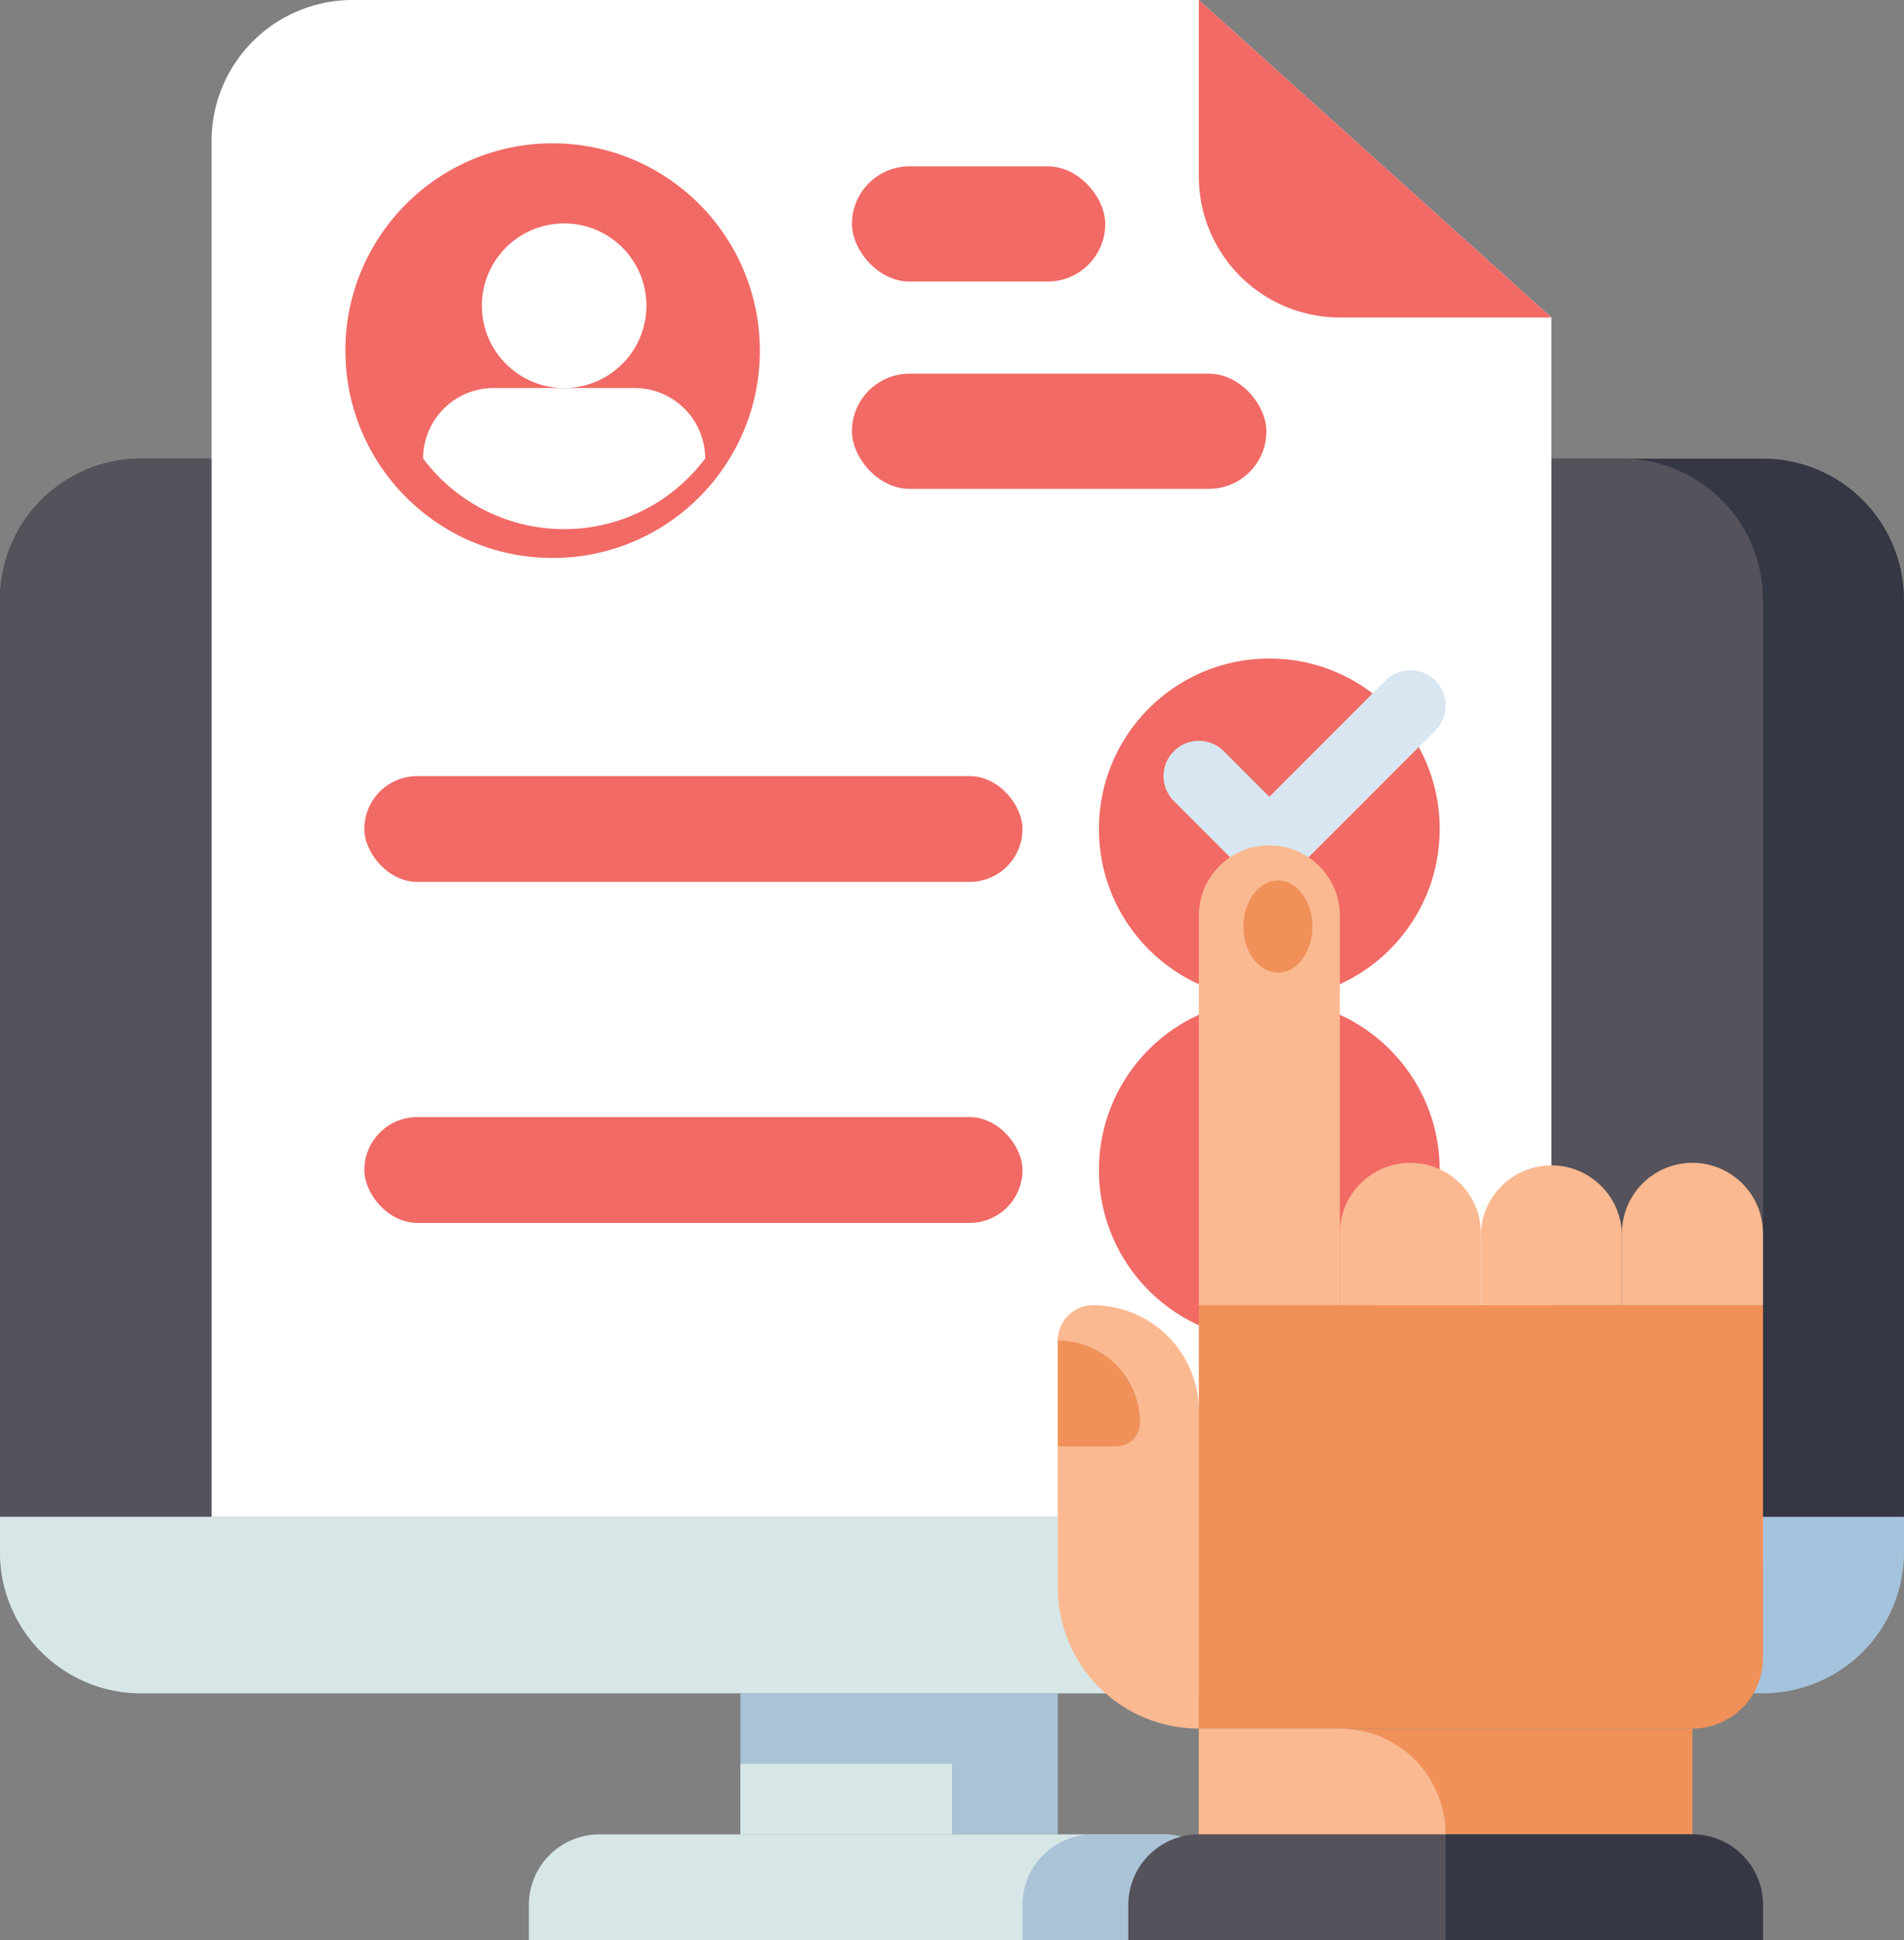<svg xmlns="http://www.w3.org/2000/svg" width="82.69" height="84.221" viewBox="0 0 82.69 84.221"><rect x="0" y="0" width="82.69" height="84.221" fill="#808080" stroke="none"/><defs><style>.a{fill:#353744;}.b{fill:#55525b;}.c{fill:#a5c3dc;}.d{fill:#d7e6e6;}.e{fill:#aac3d7;}.f{fill:#fff;}.g{fill:#f16a65;}.h{fill:#d7e6f0;}.i{fill:#f0915a;}.j{fill:#fab991;}</style></defs><g transform="translate(-40 -36)"><path class="a" d="M46.125,140h70.439a6.125,6.125,0,0,1,6.125,6.125v39.814H40V146.125A6.125,6.125,0,0,1,46.125,140Z" transform="translate(0 -84.093)"/><path class="b" d="M46.125,140h64.314a6.125,6.125,0,0,1,6.125,6.125v39.814H40V146.125A6.125,6.125,0,0,1,46.125,140Z" transform="translate(0 -84.093)"/><path class="c" d="M6.125,0H76.565A6.125,6.125,0,0,1,82.69,6.125V7.656H0V6.125A6.125,6.125,0,0,1,6.125,0Z" transform="translate(122.69 109.502) rotate(180)"/><path class="d" d="M40,380h76.565v1.531a6.125,6.125,0,0,1-6.125,6.125H46.125A6.125,6.125,0,0,1,40,381.531Z" transform="translate(0 -278.154)"/><path class="e" d="M208,420h13.782v6.125H208Z" transform="translate(-135.843 -310.498)"/><path class="d" d="M208,436h9.188v3.063H208Z" transform="translate(-135.843 -323.435)"/><path class="d" d="M163.063,452h24.5a3.063,3.063,0,0,1,3.063,3.063v1.531H160v-1.531A3.063,3.063,0,0,1,163.063,452Z" transform="translate(-97.031 -336.373)"/><path class="e" d="M275.063,452h3.063a3.063,3.063,0,0,1,3.063,3.063v1.531H272v-1.531A3.063,3.063,0,0,1,275.063,452Z" transform="translate(-187.593 -336.373)"/><path class="f" d="M146.189,101.846H88V42.125A6.125,6.125,0,0,1,94.125,36h36.751l15.313,13.782Z" transform="translate(-38.812 0)"/><circle class="g" cx="7.401" cy="7.401" r="7.401" transform="translate(87.725 64.584)"/><circle class="g" cx="7.401" cy="7.401" r="7.401" transform="translate(87.725 79.387)"/><path class="h" d="M308.594,197.188a1.527,1.527,0,0,1-1.083-.448l-3.063-3.063a1.531,1.531,0,1,1,2.166-2.166l1.98,1.98,5.042-5.043a1.531,1.531,0,0,1,2.166,2.166l-6.125,6.125A1.527,1.527,0,0,1,308.594,197.188Z" transform="translate(-213.467 -122.905)"/><g transform="translate(55.823 36)"><rect class="g" width="28.584" height="4.594" rx="2.297" transform="translate(0 33.688)"/><rect class="g" width="11" height="5" rx="2.5" transform="translate(21.177 7.221)"/><rect class="g" width="18" height="5" rx="2.5" transform="translate(21.177 16.221)"/><path class="g" d="M312,36v7.656a6.125,6.125,0,0,0,6.125,6.125h9.188Z" transform="translate(-275.759 -36)"/></g><path class="i" d="M3.063,0H24.5V18.376H0V3.063A3.063,3.063,0,0,1,3.063,0Z" transform="translate(116.565 111.033) rotate(180)"/><path class="j" d="M0,0H6.125V3.063A3.063,3.063,0,1,1,0,3.063Z" transform="translate(116.565 92.658) rotate(180)"/><path class="j" d="M0,0H6.125V3.063A3.063,3.063,0,0,1,0,3.063Z" transform="translate(110.439 92.658) rotate(180)"/><path class="j" d="M0,0H6.125V3.063A3.063,3.063,0,1,1,0,3.063Z" transform="translate(104.314 92.658) rotate(180)"/><path class="j" d="M0,0H6.125V16.844a3.063,3.063,0,1,1-6.125,0Z" transform="translate(98.189 92.658) rotate(180)"/><path class="i" d="M0,0H21.438V4.594H0Z" transform="translate(113.502 115.627) rotate(180)"/><path class="j" d="M0,0H10.719V4.594H4.594A4.594,4.594,0,0,1,0,0Z" transform="translate(102.783 115.627) rotate(180)"/><path class="j" d="M0,0A6.125,6.125,0,0,1,6.125,6.125V16.844a1.531,1.531,0,0,1-1.531,1.531A4.594,4.594,0,0,1,0,13.782Z" transform="translate(92.064 111.033) rotate(180)"/><path class="b" d="M299.063,452H320.5a3.063,3.063,0,0,1,3.063,3.063v1.531H296v-1.531A3.063,3.063,0,0,1,299.063,452Z" transform="translate(-206.999 -336.373)"/><path class="a" d="M368,452h10.719a3.063,3.063,0,0,1,3.063,3.063v1.531H368Z" transform="translate(-265.217 -336.373)"/><ellipse class="i" cx="1.5" cy="2" rx="1.5" ry="2" transform="translate(94 74.221)"/><path class="i" d="M280,340a3.573,3.573,0,0,1,3.573,3.573,1.021,1.021,0,0,1-1.021,1.021H280Z" transform="translate(-194.061 -245.811)"/><circle class="g" cx="9" cy="9" r="9" transform="translate(55 42.221)"/><circle class="f" cx="3.573" cy="3.573" r="3.573" transform="translate(60.928 45.698)"/><rect class="g" width="28.584" height="4.594" rx="2.297" transform="translate(55.823 84.491)"/><path class="f" d="M145.188,124h-6.125A3.063,3.063,0,0,0,136,127.058a7.649,7.649,0,0,0,12.25,0A3.063,3.063,0,0,0,145.188,124Z" transform="translate(-77.625 -71.156)"/></g></svg>